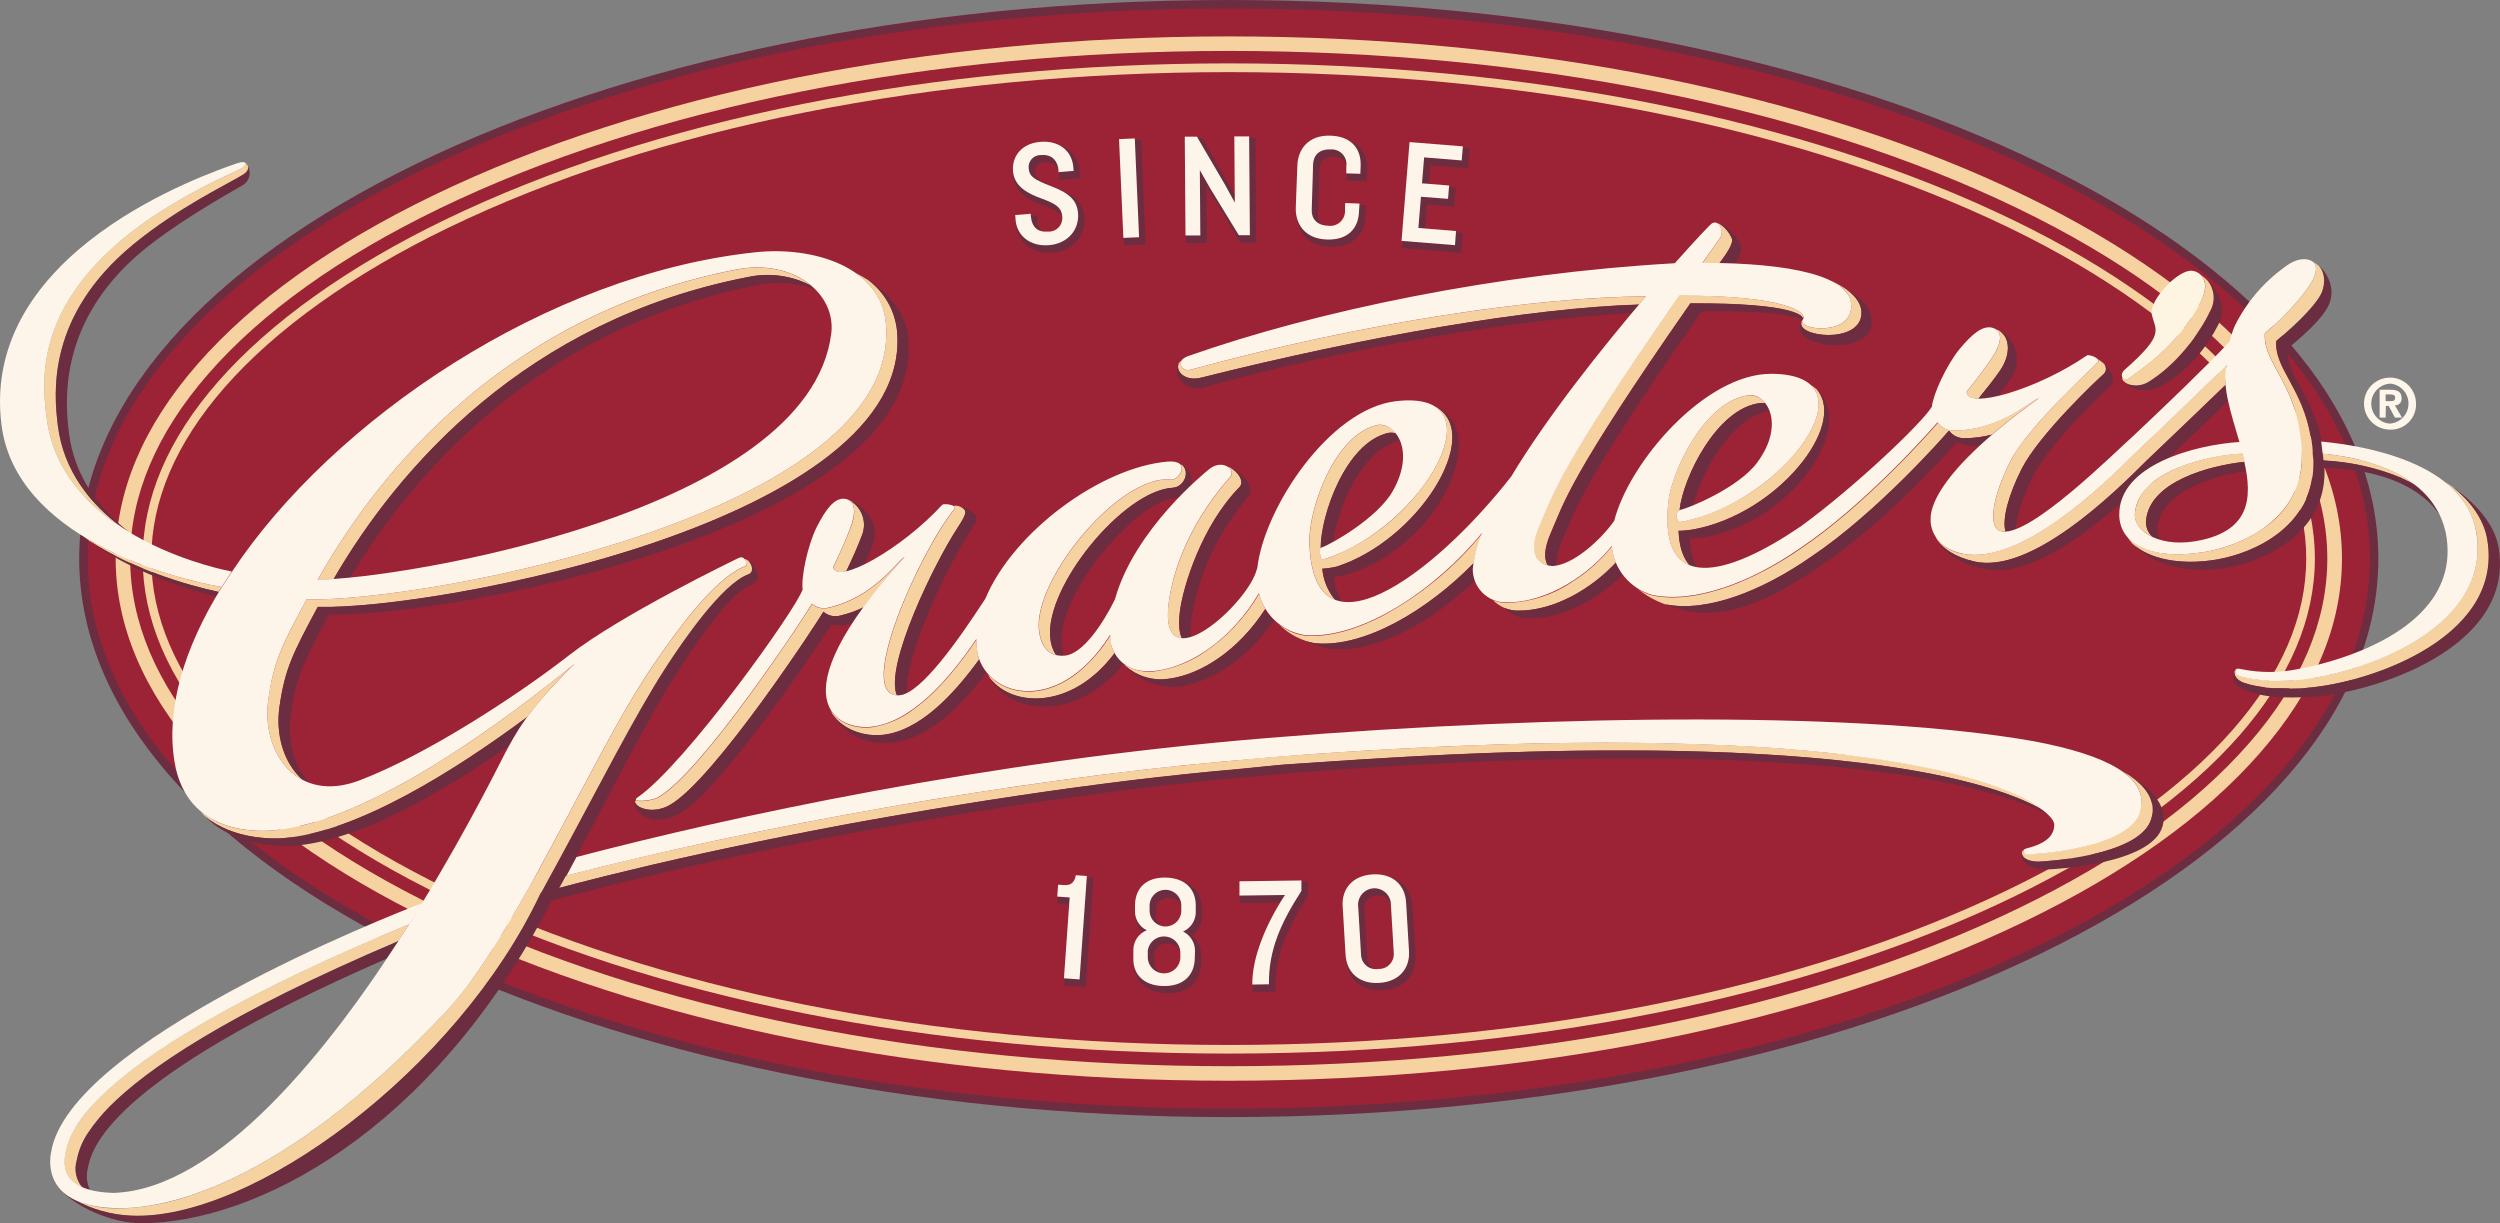 <?xml version="1.0" encoding="UTF-8"?> <svg xmlns="http://www.w3.org/2000/svg" xmlns:xlink="http://www.w3.org/1999/xlink" xmlns:xodm="http://www.corel.com/coreldraw/odm/2003" xml:space="preserve" width="177.881mm" height="87.034mm" version="1.1" style="shape-rendering:geometricPrecision; text-rendering:geometricPrecision; image-rendering:optimizeQuality; fill-rule:evenodd; clip-rule:evenodd" viewBox="0 0 177.538 86.866"><rect x="0" y="0" width="177.538" height="86.866" fill="#808080" stroke="none"/> <defs> <style type="text/css"> .fil3 {fill:#FEF6EA} .fil4 {fill:#FDF5EA} .fil5 {fill:#FDF5E1} .fil2 {fill:#F5D2A0} .fil0 {fill:#9C2236} .fil1 {fill:#6B2D3F} </style> </defs> <g id="Layer_x0020_1">  <g id="_656188224"> <path class="fil0" d="M5.925 39.667c0,21.751 36.415,39.362 81.337,39.362 44.922,0 81.334,-17.629 81.334,-39.362 0,-21.733 -36.415,-39.376 -81.334,-39.376 -44.919,0 -81.337,17.636 -81.337,39.376z"></path> <path class="fil1" d="M87.263 79.33c-45.014,0 -81.639,-17.794 -81.639,-39.663 0,-21.87 36.626,-39.667 81.639,-39.667 45.014,0 81.635,17.794 81.635,39.667 0,21.874 -36.621,39.663 -81.635,39.663zm0 -78.727l0 0c-44.68,0 -81.039,17.541 -81.039,39.064 0,21.523 36.355,39.06 81.039,39.06 44.684,0 81.039,-17.541 81.039,-39.06 0,-21.519 -36.355,-39.064 -81.039,-39.064z"></path> <path class="fil2" d="M31.581 15.615c-6.859,3.318 -12.426,7.293 -16.096,11.492 -3.554,4.056 -5.353,8.29 -5.353,12.559 0,4.27 1.8,8.49 5.353,12.552 3.669,4.21 9.237,8.174 16.096,11.496 14.805,7.167 34.577,11.107 55.682,11.107 21.105,0 40.881,-3.939 55.675,-11.107 6.862,-3.326 12.433,-7.297 16.106,-11.496 3.551,-4.062 5.346,-8.29 5.346,-12.552 0,-4.262 -1.795,-8.504 -5.346,-12.559 -3.674,-4.21 -9.244,-8.174 -16.106,-11.492 -14.794,-7.164 -34.574,-11.114 -55.675,-11.114 -21.102,0 -40.878,3.95 -55.682,11.114zm0.267 47.543l0 0c-6.785,-3.284 -12.278,-7.206 -15.899,-11.346 -3.452,-3.946 -5.203,-8.02 -5.203,-12.145 0,-4.126 1.754,-8.202 5.203,-12.152 3.617,-4.14 9.121,-8.069 15.899,-11.346 14.734,-7.125 34.405,-11.047 55.429,-11.047 21.025,0 40.674,3.94 55.395,11.047 6.788,3.284 12.278,7.206 15.898,11.346 3.457,3.95 5.207,8.037 5.207,12.152 0,4.115 -1.754,8.199 -5.207,12.145 -3.612,4.14 -9.121,8.069 -15.898,11.346 -14.735,7.125 -34.381,11.05 -55.409,11.05 -21.028,0 -40.695,-3.925 -55.416,-11.05z"></path> <path class="fil2" d="M30.746 13.889c-7.192,3.48 -12.812,7.504 -16.706,11.956 -3.894,4.452 -5.827,9.076 -5.827,13.822 0,4.747 1.962,9.388 5.827,13.816 3.866,4.427 9.514,8.479 16.706,11.956 15.057,7.287 35.128,11.31 56.517,11.31 21.389,0 41.459,-4.024 56.516,-11.31 7.188,-3.476 12.809,-7.501 16.703,-11.956 3.893,-4.456 5.833,-9.072 5.833,-13.816 0,-4.743 -1.967,-9.398 -5.833,-13.822 -3.867,-4.424 -9.515,-8.475 -16.703,-11.956 -15.057,-7.283 -35.127,-11.304 -56.516,-11.304 -21.39,0 -41.471,4.021 -56.517,11.304zm0.449 50.623l0 0c-7.069,-3.421 -12.577,-7.367 -16.38,-11.707 -3.698,-4.231 -5.571,-8.662 -5.571,-13.138 0,-4.476 1.873,-8.911 5.571,-13.142 3.803,-4.35 9.314,-8.29 16.38,-11.71 14.92,-7.22 34.833,-11.198 56.068,-11.198 21.235,0 41.141,3.978 56.057,11.198 7.069,3.421 12.573,7.367 16.376,11.71 3.701,4.231 5.578,8.651 5.578,13.142 0,4.49 -1.877,8.907 -5.578,13.138 -3.803,4.35 -9.307,8.286 -16.376,11.707 -14.917,7.223 -34.826,11.205 -56.057,11.205 -21.232,0 -41.148,-3.982 -56.068,-11.205z"></path> <path class="fil1" d="M156.932 22.112c-1.629,3.245 -3.898,4.732 -4.42,5.034 -0.664,0.39 -1.607,0.231 -1.807,-0.228 0.094,0.48 1.311,1.098 2.477,0.628 0.442,-0.182 2.75,-1.316 4.389,-4.561 0.586,-1.158 -0.123,-2.396 -0.797,-3.07 0.507,0.627 0.57,1.503 0.158,2.196z"></path> <path class="fil2" d="M17.552 11.696c-0.032,-0.042 -0.072,-0.079 -0.116,-0.109 0,0 0,0 0,0.021 0.042,0.025 0.08,0.054 0.116,0.088z"></path> <path class="fil2" d="M158.121 25.94c-1.053,1.007 -4.211,4.08 -6.451,6.199 -1.688,1.691 -5.059,4.936 -8.311,6.452 -1.383,0.642 -2.748,0.971 -3.943,0.737 -0.783,-0.104 -1.487,-0.528 -1.943,-1.172 0.033,0.072 0.07,0.143 0.112,0.211 0.414,0.579 1.193,1.182 2.621,1.508 4.014,0.916 9.854,-4.782 12.257,-7.188 1.787,-1.691 4.162,-3.979 5.592,-5.354l0 -0.028c-0.057,-0.455 -0.034,-0.917 0.068,-1.365z"></path> <path class="fil2" d="M141.748 23.396c0.516,0.351 0.289,1.179 -0.26,1.982 -0.586,0.874 -0.993,1.404 -1.821,2.438 0,0.351 0.309,0.491 0.828,0.498 0.807,-1 1.053,-1.312 1.551,-2.017 0.701,-1.035 0.775,-2.295 -0.102,-2.831l-0.127 -0.052c-0.021,-0.012 -0.045,-0.018 -0.07,-0.018z"></path> <path class="fil2" d="M60.408 37.478c-0.382,0.986 -0.649,1.589 -1.228,2.806 0.067,0.323 0.403,0.403 0.912,0.298 0.498,-1.052 0.758,-1.624 1.112,-2.543 0.377,-0.897 0.051,-1.935 -0.772,-2.456l-0.094 -0.031c0.449,0.309 0.393,1.105 0.07,1.926z"></path> <path class="fil2" d="M159.383 32.798c0,-0.067 -0.028,-0.137 -0.045,-0.211 -0.035,-0.126 -0.067,-0.256 -0.098,-0.386 -1.562,0.077 -4.498,0.607 -6.234,1.951 -0.784,0.526 -1.297,1.37 -1.403,2.308 -0.05,0.652 0.42,1.28 1.262,1.67 -0.319,-0.283 -0.492,-0.697 -0.471,-1.123 0.221,-2.817 4.526,-3.946 6.989,-4.21z"></path> <path class="fil2" d="M149.344 25.771c-0.122,-0.104 -0.252,-0.198 -0.39,-0.281 0.08,0.059 0.093,0.175 0.025,0.249 -0.19,0.21 -2.75,2.529 -4.603,4.739 -0.26,0.316 -0.512,0.624 -0.743,0.93 -0.323,0.422 -0.61,0.871 -0.86,1.34 -1.263,2.491 -1.695,4.848 -0.566,4.996 0.073,0.007 0.145,0.007 0.218,0 -0.27,-0.86 0.211,-2.617 1.147,-4.459 1.26,-2.474 5.48,-6.438 5.778,-6.683 0.276,-0.21 0.274,-0.626 -0.006,-0.832z"></path> <path class="fil2" d="M129.017 27.655c-0.141,-0.123 -0.29,-0.233 -0.449,-0.33 1.207,1.119 0.418,3.259 -1.428,5.262 -1.914,2.07 -4.366,3.567 -7.083,4.322 -0.189,0.045 -0.389,0.095 -0.589,0.133 -0.082,0.025 -0.171,0.019 -0.249,-0.018 -0.028,-0.015 -0.051,-0.035 -0.071,-0.06 -0.03,-0.045 -0.051,-0.097 -0.059,-0.15 -0.029,-0.157 -0.017,-0.319 0.035,-0.47 0.03,-0.061 0.085,-0.107 0.151,-0.126 0.245,-2.284 2.645,-7.245 5.736,-7.595 0.118,-0.014 0.236,-0.007 0.351,0.021 -0.259,-0.38 -0.698,-0.596 -1.157,-0.569 -3.091,0.351 -5.49,5.311 -5.736,7.595 -0.281,2.645 0.35,4.017 1.526,4.48 -0.467,-0.512 -0.75,-1.312 -0.793,-2.456 0.085,0.005 0.171,0.005 0.256,0 0.182,0 0.386,-0.035 0.544,-0.056l0.242 -0.035c5.967,-1.088 10.987,-7.406 8.774,-9.949z"></path> <path class="fil2" d="M68.378 36.092c-0.063,-0.048 -0.131,-0.088 -0.203,-0.119 -0.207,-0.063 -0.376,-0.084 -0.407,-0.045l-0.021 0.021c0.077,0.056 0.105,0.126 0.039,0.207 -0.898,1.098 -2.105,3.235 -3.133,5.476 -0.105,0.234 -0.207,0.468 -0.305,0.701 -1.476,3.452 -2.333,6.918 -0.652,7.048 -0.912,-2.105 2.712,-9.472 4.322,-11.928 0.677,-1.028 0.61,-1.168 0.361,-1.361z"></path> <path class="fil2" d="M176.648 38.345c-0.246,-1.491 -1.235,-2.768 -2.455,-3.75 -0.183,-0.127 -0.351,-0.246 -0.558,-0.351 1.171,0.861 1.967,2.138 2.228,3.568 0.25,1.453 -0.013,2.947 -0.744,4.227 -2.406,4.238 -9.37,6.164 -12.549,6.286 -0.389,0 -0.733,0 -1.053,0 -1.981,-0.035 -2.7,-0.421 -2.7,-0.421 -0.049,-0.091 -0.073,-0.192 -0.072,-0.295 -0.02,0.016 -0.037,0.035 -0.053,0.056 -0.069,0.238 0.127,0.638 0.677,0.824 1.074,0.371 2.406,0.421 3.985,0.376 4.105,-0.105 14.5,-3.288 13.293,-10.521z"></path> <path class="fil2" d="M98.114 43.772c-1.895,0.972 -3.792,1.512 -5.459,1.365 -0.307,-0.038 -0.607,-0.119 -0.891,-0.242 -0.331,-0.143 -0.642,-0.327 -0.926,-0.547 0.516,0.514 1.142,0.905 1.831,1.144 0.252,0.094 0.513,0.158 0.779,0.193 3.466,0.302 7.932,-2.343 11.205,-5.694 0.025,-0.151 0.053,-0.302 0.088,-0.46 0.131,-0.563 0.304,-1.115 0.519,-1.652 -1.968,2.419 -4.397,4.422 -7.146,5.893z"></path> <path class="fil2" d="M85.309 26.817c11.696,-2.94 23.435,-4.964 31.093,-5.196 0.158,-0.189 0.326,-0.382 0.484,-0.568 -7.595,0.021 -20.077,1.841 -32.373,5.217 -0.393,0.108 -0.835,-0.281 -0.614,-0.642 -0.066,0.033 -0.124,0.08 -0.172,0.137 -0.301,0.537 0.362,1.358 1.583,1.052z"></path> <path class="fil2" d="M83.179 34.061c-3.652,-0.404 -9.802,7.104 -9.384,10.707 0.081,0.702 0.351,1.533 1.2,1.754 -0.234,-0.36 -0.374,-0.772 -0.407,-1.2 -0.417,-3.607 5.154,-10.465 8.679,-10.679 0.831,-0.049 1.242,-1.112 0.701,-1.6 -0.054,-0.026 -0.109,-0.05 -0.165,-0.07 0.386,0.361 -0.197,1.133 -0.625,1.088z"></path> <path class="fil2" d="M87.333 33.917c-3.214,3.666 -4.133,7.21 -4.354,9.034 -0.182,1.659 0.242,2.329 0.947,2.382 -0.182,-0.371 -0.246,-0.968 -0.15,-1.834 0.207,-1.828 1.585,-6.21 4.234,-8.9 0.369,-0.379 -0.052,-1.07 -0.673,-1.403l-0.161 -0.053c0.315,0.197 0.424,0.537 0.158,0.775z"></path> <path class="fil2" d="M89.817 43.161c-0.177,-0.313 -0.313,-0.648 -0.403,-0.997 -0.981,1.692 -2.342,3.133 -3.974,4.21 -0.97,0.642 -2.063,1.074 -3.21,1.266 -0.809,0.167 -1.652,0.009 -2.347,-0.438l0.063 0.095c0.841,0.742 1.97,1.068 3.077,0.891 2.245,-0.291 4.911,-1.985 6.844,-4.95 -0.018,-0.01 -0.031,-0.045 -0.049,-0.077z"></path> <path class="fil2" d="M102.085 28.97l-0.116 -0.052c1.403,0.975 0.817,3.291 -0.87,5.567 -1.66,2.256 -3.917,4.004 -6.518,5.045 -0.15,0.057 -0.301,0.109 -0.456,0.158 -0.154,0.049 -0.284,0.021 -0.316,-0.06 -0.026,-0.102 -0.045,-0.204 -0.06,-0.308 -0.018,-0.096 -0.018,-0.193 0,-0.288 0.009,-0.029 0.025,-0.056 0.046,-0.078 -0.018,-2.315 1.754,-7.479 4.778,-8.195 0.178,-0.048 0.366,-0.048 0.544,0 -0.301,-0.43 -0.822,-0.65 -1.34,-0.565 -3.031,0.723 -4.813,5.94 -4.778,8.238 0.035,2.455 0.723,3.725 1.814,4.161 -0.518,-0.627 -0.833,-1.397 -0.905,-2.206l0.294 -0.025c0.141,0 0.292,-0.038 0.425,-0.063 0.105,-0.015 0.209,-0.036 0.312,-0.063 5.806,-1.891 10.338,-9.248 7.146,-11.265z"></path> <path class="fil2" d="M138.759 30.57c-0.125,0.001 -0.25,-0.012 -0.373,-0.038 -0.311,-0.06 -0.587,-0.24 -0.768,-0.502 -0.287,0.351 -5.108,5.844 -9.823,8.985 -1.319,0.917 -2.729,1.693 -4.21,2.315 -2.221,0.919 -4.427,1.34 -6.237,0.958 -0.376,-0.098 -0.732,-0.26 -1.052,-0.48 0.578,0.479 1.236,0.852 1.943,1.101 2.989,0.624 6.933,-0.979 10.342,-3.347 4.726,-3.157 9.546,-8.644 9.824,-8.984 0.264,0.36 0.69,0.563 1.135,0.54 0.649,-0.006 1.292,-0.092 1.92,-0.256 0.908,-0.782 1.996,-1.642 3.319,-2.585 -0.502,0.081 -2.705,2.277 -6.02,2.294z"></path> <path class="fil2" d="M79.12 46.319c-0.092,-0.187 -0.168,-0.382 -0.225,-0.582 -0.021,-0.204 -0.032,-0.414 -0.039,-0.621 -0.58,0.946 -1.305,1.796 -2.147,2.518 -2.564,2.14 -5.262,1.73 -6.546,0.246 0.045,0.095 0.095,0.186 0.147,0.281 1.582,2.073 5.834,2.245 8.844,-1.779 -0.014,-0.02 -0.025,-0.041 -0.035,-0.063z"></path> <path class="fil2" d="M114.686 39.772c-0.109,-0.312 -0.182,-0.636 -0.218,-0.965 -0.781,0.97 -1.714,1.807 -2.764,2.477 -1.407,0.966 -3.065,1.499 -4.771,1.533 -0.136,-0.002 -0.271,-0.017 -0.403,-0.046 -0.172,-0.032 -0.34,-0.083 -0.502,-0.151 0.452,0.46 1.065,0.726 1.708,0.744 2.729,0.042 5.417,-1.691 7.016,-3.413l-0.067 -0.179z"></path> <path class="fil2" d="M69.49 46.669c-0.05,-0.181 -0.087,-0.365 -0.109,-0.551 -0.025,-0.233 -0.036,-0.468 -0.031,-0.702 -1.235,1.828 -2.768,3.729 -4.466,4.95 -0.865,0.667 -1.883,1.108 -2.961,1.281 -0.93,0.119 -2.291,-0.144 -2.922,-1.211 0.024,0.071 0.051,0.14 0.084,0.207 0.012,0.026 0.026,0.052 0.042,0.077 0.72,1.133 2.291,1.624 3.589,1.474 2.579,-0.295 4.971,-2.807 6.823,-5.364 -0.018,-0.067 -0.035,-0.112 -0.049,-0.161z"></path> <path class="fil2" d="M131.14 20.565c-0.369,-0.258 -0.764,-0.476 -1.179,-0.649 0.232,0.111 0.453,0.242 0.664,0.39 0.516,0.314 0.835,0.872 0.842,1.477 -0.06,2.063 -3.61,1.663 -3.488,1.014 0.01,-0.031 0.025,-0.061 0.043,-0.088 -0.03,0.038 -0.056,0.079 -0.076,0.123 -0.478,1.098 4.135,1.642 4.248,-0.541 0.031,-0.628 -0.351,-1.221 -1.053,-1.726zm-11.886 0.424l0 0c7.613,-0.025 9.142,1.235 8.763,1.691 0.144,-0.182 -0.371,-1.182 -7.981,-1.144 -8.62,12.359 -8.977,14.17 -9.897,16.275 -0.533,1.207 -0.484,1.915 -0.228,2.333 -0.572,-0.137 -1.533,-0.684 -0.572,-2.88 0.891,-2.024 1.253,-3.789 9.051,-15.04 0.023,-0.032 0.048,-0.062 0.074,-0.091 0.256,-0.372 0.512,-0.751 0.789,-1.143z"></path> <path class="fil2" d="M58.902 43.158c-0.134,0.036 -0.272,0.051 -0.41,0.045 -0.302,0.007 -0.596,-0.103 -0.818,-0.308 -0.105,0.203 -1.968,3.076 -4.21,6.163 -2.357,3.241 -5.14,6.722 -6.757,7.599 -0.379,0.203 -1.442,0.316 -1.533,0.158 -0.037,0.029 -0.064,0.068 -0.078,0.112 0,0.4 1.186,0.926 2.406,0.277 3.158,-1.694 10.753,-13.331 10.971,-13.763 0.336,0.292 0.797,0.392 1.224,0.267 0.568,-0.135 1.118,-0.333 1.642,-0.589 0.912,-1.229 1.887,-2.409 2.922,-3.537 -0.467,0.197 -2.126,2.807 -5.361,3.575z"></path> <path class="fil2" d="M123.001 16.965c-0.185,-0.448 -0.507,-0.826 -0.919,-1.08 -0.032,-0.004 -0.065,-0.004 -0.098,0 0.085,0.063 0.152,0.147 0.193,0.245l0.077 0.197c0.03,0.172 0.012,0.349 -0.052,0.512l-0.596 0.838c-0.246,0.351 -0.477,0.677 -0.702,1.007l0.351 0c0.287,0 0.575,0 0.856,0 0.452,-0.6 0.986,-1.358 0.891,-1.719z"></path> <path class="fil2" d="M156.774 19.937c-0.141,-0.156 -0.3,-0.294 -0.474,-0.41 0.328,0.326 0.482,0.93 0,1.873 -1.61,3.252 -4.682,5.087 -5.026,5.413 -0.158,0.175 -0.441,0.149 -0.562,-0.052 -0.014,0.051 -0.014,0.106 0,0.158 0.201,0.459 1.144,0.618 1.807,0.228 0.523,-0.302 2.807,-1.789 4.42,-5.034 0.401,-0.689 0.335,-1.554 -0.164,-2.175z"></path> <path class="fil2" d="M17.552 11.696c-0.032,-0.042 -0.072,-0.079 -0.116,-0.109 0,0 0,0 0,0.021 0.042,0.025 0.08,0.054 0.116,0.088z"></path> <path class="fil2" d="M17.443 11.609c0.021,0.112 -0.172,0.312 -0.656,0.53 -14.847,6.686 -13.865,14.486 -13.475,17.541 0.463,3.649 2.807,6.153 5.416,7.83 -2.266,-1.663 -4.209,-4.01 -4.62,-7.286 -0.298,-2.323 -0.789,-7.785 5.329,-12.844 3.252,-2.684 6.862,-4.368 7.82,-4.975 0.414,-0.263 0.424,-0.54 0.294,-0.702 -0.032,-0.035 -0.069,-0.067 -0.109,-0.095z"></path> <path class="fil2" d="M62.909 22.965c1.221,13.475 -32.872,19.835 -41.141,19.597 -1.754,3.308 -2.323,4.375 -2.712,7.072 -0.351,2.407 0.572,4.778 2.427,5.747 -1.315,-1.158 -1.93,-3.157 -1.634,-5.202 0.393,-2.698 0.944,-3.761 2.715,-7.073 8.265,0.242 42.361,-6.119 41.14,-19.597 -0.146,-1.442 -0.892,-2.756 -2.056,-3.62 -0.292,-0.185 -0.592,-0.355 -0.902,-0.509 1.232,0.8 2.029,2.122 2.161,3.586z"></path> <path class="fil2" d="M26.525 56.71c-2.533,1.228 -5.034,2.105 -7.237,2.27 -0.558,0.039 -3.157,0.211 -5.024,-1.351 0.09,0.115 0.186,0.225 0.288,0.33 2.028,1.712 4.96,1.607 5.532,1.565 5.262,-0.407 12.279,-4.831 17.348,-8.595 0,-0.028 0.042,-0.056 0.067,-0.088 1.013,-1.329 2.129,-2.577 3.336,-3.733 -3.147,2.579 -8.809,6.936 -14.31,9.602z"></path> <path class="fil2" d="M144.691 61.193c0.274,0 7.342,-0.351 8.094,-3.073 0.326,-1.165 -0.274,-2.193 -1.569,-3.056 -0.15,-0.088 -0.301,-0.179 -0.455,-0.26 1.069,0.761 1.526,1.687 1.223,2.771 -0.754,2.715 -7.815,3.129 -8.093,3.066 -0.197,-0.039 -0.288,-0.189 -0.185,-0.309 -0.057,0.05 -0.097,0.115 -0.117,0.186 -0.045,0.277 0.228,0.642 1.102,0.673z"></path> <path class="fil2" d="M6.985 78.043c-0.573,0.576 -1.087,1.207 -1.536,1.884 -0.396,0.59 -0.669,1.253 -0.804,1.951 -0.072,0.325 -0.085,0.66 -0.038,0.989 0.115,0.672 0.585,1.229 1.228,1.456 -0.44,-0.533 -0.585,-1.25 -0.386,-1.912 0.131,-0.698 0.403,-1.361 0.8,-1.951 0.444,-0.676 0.959,-1.304 1.533,-1.873 2.603,-2.635 8.219,-6.536 20.505,-11.753l0.249 -0.382c0.175,-0.274 0.351,-0.544 0.516,-0.818 -13.38,5.54 -19.355,9.661 -22.067,12.408z"></path> <path class="fil2" d="M53.079 19.681c1.532,-0.336 3.133,-0.121 4.522,0.607 -1.228,-1.031 -3.125,-1.568 -5.318,-1.14 -16.096,3.129 -25.241,14.033 -29.718,22.024 0.309,0 0.701,0 1.133,-0.045 4.592,-7.928 13.675,-18.383 29.381,-21.445z"></path> <path class="fil2" d="M15.727 41.688c-1.965,-0.351 -6.189,-1.379 -9.763,-3.568 0.126,0.099 0.256,0.193 0.386,0.288 3.158,2.035 6.887,3.129 9.174,3.628 0.07,-0.112 0.133,-0.228 0.203,-0.347z"></path> <path class="fil2" d="M171.54 34.465c-1.799,-1.403 -4.273,-1.965 -6.014,-2.186l-0.547 -0.063c-0.295,-0.028 -0.551,-0.042 -0.768,-0.059 0,-0.284 -0.074,-0.796 -0.109,-1.077 -0.586,-3.533 -2.627,-4.943 -2.455,-6.869 1.838,-1.53 2.729,-2.571 3.114,-3.217 0.351,-0.586 0.433,-1.582 -0.122,-2.144 -0.015,-0.014 -0.031,-0.025 -0.049,-0.035 -0.053,-0.035 -0.291,-0.214 -0.379,-0.26 0.379,0.26 0.295,0.796 0.088,1.231 -0.309,0.674 -1.611,2.347 -3.445,3.877 -0.179,2.045 2.143,3.508 2.547,7.522 0.021,0.21 0.059,0.673 0.077,0.947 0,0.095 0,0.189 0,0.288 0.016,1.956 -0.922,3.798 -2.516,4.936 -1.29,0.94 -2.781,1.567 -4.356,1.832 -0.596,0.102 -1.199,0.159 -1.803,0.172 -1.754,0.028 -3.039,-0.435 -3.723,-1.231 0.1,0.171 0.218,0.332 0.35,0.48 1.102,1.053 3.306,1.575 5.965,1.13 2.715,-0.463 6.872,-2.375 6.865,-6.774l0 -0.284c0.164,0.003 4.29,-0.01 7.279,1.786z"></path> <path class="fil2" d="M88.894 53.889c-1.298,0.116 -2.596,0.242 -3.894,0.368 -2.238,0.22 -4.471,0.471 -6.697,0.754 -2.318,0.294 -4.633,0.615 -6.946,0.961 -0.701,0.101 -1.393,0.206 -2.073,0.316 -10.262,1.603 -20.671,3.719 -29.066,5.89l-1.267 0.351c0,0 0.811,-1.484 0.8,-1.48 2.733,-5.024 5.332,-10.153 7.518,-13.556 1.26,-1.961 4.052,-6.01 5.901,-6.686 0.424,-0.158 0.295,-0.702 -0.035,-0.996 -0.09,-0.057 -0.188,-0.1 -0.291,-0.127 0.021,0.025 0.039,0.052 0.06,0.073 0.08,0.102 0.207,0.351 0.049,0.442 -2.354,0.923 -5.132,4.992 -6.42,6.834 -2.481,3.554 -5.21,9.181 -8.16,14.535l0.018 0c0,0 -0.741,1.312 -0.748,1.312 -1.933,3.441 -3.887,6.743 -6.08,9.076 -7.788,8.276 -14.033,11.661 -18.214,13.008 -1.373,0.464 -2.802,0.743 -4.249,0.831 -0.207,0 -0.4,0.021 -0.575,0.021 -1.081,0.039 -2.157,-0.154 -3.157,-0.565 1.215,0.655 2.561,1.027 3.94,1.087 8.5,0.414 23.076,-10.219 29.051,-22.765l0.092 -0.176c1.637,-0.449 3.287,-0.876 4.95,-1.28 1.782,-0.442 3.571,-0.862 5.367,-1.26 1.895,-0.426 3.792,-0.831 5.694,-1.217 1.969,-0.404 3.942,-0.788 5.918,-1.151 1.976,-0.362 3.99,-0.713 6.041,-1.052 2.018,-0.337 4.04,-0.656 6.066,-0.958 2.026,-0.302 4.023,-0.579 5.992,-0.832 1.936,-0.248 3.875,-0.474 5.817,-0.68 1.898,-0.2 3.803,-0.327 5.694,-0.558 1.126,-0.137 2.277,-0.175 3.413,-0.256 1.137,-0.081 2.231,-0.154 3.347,-0.225 2.091,-0.133 4.184,-0.25 6.28,-0.351 1.915,-0.087 3.831,-0.154 5.747,-0.203 1.747,-0.045 3.493,-0.072 5.238,-0.081 1.582,0 3.157,0 4.743,0.032 1.428,0.025 2.855,0.069 4.279,0.129 1.28,0.057 2.559,0.13 3.839,0.221 1.141,0.082 2.278,0.18 3.413,0.295 1.009,0.103 2.014,0.22 3.018,0.351 0.881,0.119 1.754,0.253 2.639,0.407 0.764,0.133 1.529,0.281 2.287,0.449 0.656,0.144 1.309,0.298 1.957,0.473 0.551,0.151 1.102,0.313 1.645,0.491 0.461,0.15 0.916,0.312 1.361,0.491 0.371,0.147 0.74,0.309 1.102,0.484 0.287,0.14 0.572,0.291 0.846,0.452 -0.201,-0.119 -0.379,-0.284 -0.576,-0.411 -0.256,-0.165 -0.518,-0.312 -0.789,-0.452 -0.333,-0.172 -0.676,-0.33 -1.02,-0.473 -0.422,-0.179 -0.846,-0.351 -1.277,-0.491 -0.512,-0.179 -1.031,-0.351 -1.551,-0.488 -0.614,-0.175 -1.232,-0.333 -1.852,-0.481 -0.703,-0.169 -1.445,-0.319 -2.172,-0.456 -0.834,-0.158 -1.677,-0.294 -2.519,-0.421 -0.959,-0.14 -1.918,-0.264 -2.879,-0.371 -1.088,-0.122 -2.178,-0.227 -3.27,-0.316 -1.228,-0.098 -2.456,-0.18 -3.684,-0.245 -1.368,-0.07 -2.739,-0.122 -4.112,-0.158 -1.527,-0.042 -3.047,-0.064 -4.56,-0.067 -1.684,0 -3.367,0.013 -5.048,0.039 -1.85,0.035 -3.699,0.089 -5.547,0.161 -2.023,0.077 -4.046,0.173 -6.069,0.288 -2.203,0.127 -4.407,0.272 -6.613,0.435 -0.905,0.07 -1.803,0.143 -2.708,0.225z"></path> <path class="fil1" d="M83.267 34.636c-3.508,0.214 -9.097,7.072 -8.679,10.679 0.033,0.427 0.173,0.84 0.407,1.2 0.177,0.046 0.361,0.063 0.544,0.052 -0.078,-0.227 -0.129,-0.463 -0.154,-0.702 -0.421,-3.606 5.283,-10.261 8.034,-10.5 0.119,-0.009 0.237,-0.032 0.35,-0.07 0.278,-0.288 0.541,-0.547 0.779,-0.775 0.178,-0.566 -0.059,-1.181 -0.571,-1.48 0.533,0.484 0.122,1.547 -0.709,1.596z"></path> <path class="fil1" d="M102.085 28.97c3.192,2.017 -1.34,9.374 -7.157,11.265 -0.103,0.027 -0.207,0.048 -0.312,0.063 -0.133,0.025 -0.284,0.046 -0.424,0.063l-0.294 0.025c0.072,0.81 0.387,1.579 0.905,2.206 0.155,0.062 0.316,0.107 0.481,0.133 -0.307,-0.532 -0.505,-1.12 -0.582,-1.73 0.344,-0.053 0.685,-0.126 1.021,-0.218 6.493,-2 10.086,-10.006 6.364,-11.809z"></path> <path class="fil1" d="M68.017 37.457c-1.611,2.431 -5.234,9.823 -4.322,11.928 0.061,0.004 0.121,0.004 0.182,0 0.179,-0.014 0.355,-0.063 0.516,-0.144 -0.133,-2.575 2.62,-8.459 4.112,-10.875 0.172,-0.281 0.659,-1.102 0.796,-1.323 0.298,-0.477 -0.575,-0.926 -1.126,-1.084 0.072,0.031 0.141,0.071 0.203,0.119 0.249,0.207 0.316,0.347 -0.361,1.379z"></path> <path class="fil1" d="M83.021 48.206c-1.107,0.177 -2.236,-0.15 -3.077,-0.891 0.758,0.951 2.526,1.635 3.859,1.438 2.178,-0.32 4.76,-1.901 6.665,-4.705 -0.241,-0.237 -0.45,-0.504 -0.624,-0.793 -1.908,2.964 -4.578,4.659 -6.823,4.95z"></path> <path class="fil1" d="M69.539 46.813c-1.852,2.568 -4.245,5.07 -6.823,5.364 -1.298,0.151 -2.869,-0.351 -3.589,-1.474 0.614,1.162 2.14,2.319 4.386,2.017 2.455,-0.323 4.722,-2.558 6.532,-4.971 0,-0.012 0,-0.023 0,-0.035 -0.217,-0.271 -0.388,-0.575 -0.505,-0.902z"></path> <path class="fil1" d="M104.652 39.99c-3.273,3.35 -7.739,5.995 -11.205,5.694 -0.266,-0.034 -0.527,-0.099 -0.779,-0.193 0.581,0.297 1.207,0.497 1.852,0.593 3.206,0.284 7.111,-1.877 10.219,-4.838 -0.088,-0.259 -0.135,-0.53 -0.14,-0.803 0.01,-0.158 0.028,-0.298 0.052,-0.452z"></path> <path class="fil1" d="M61.204 38.032c-0.351,0.919 -0.614,1.508 -1.112,2.543 0.445,-0.108 0.876,-0.268 1.284,-0.477 0.232,-0.502 0.417,-0.944 0.621,-1.519 0.526,-1.473 -0.737,-2.666 -1.565,-2.985 0.814,0.518 1.139,1.546 0.772,2.438z"></path> <path class="fil1" d="M59.696 43.708c-0.427,0.126 -0.889,0.025 -1.224,-0.267 -0.218,0.417 -7.806,12.068 -10.97,13.763 -1.221,0.649 -2.41,0.123 -2.406,-0.277 -0.203,0.547 1.084,2.028 3.203,0.821 2.849,-1.614 9.451,-11.395 10.745,-13.408 0.479,0.138 0.991,0.107 1.449,-0.088l0.088 -0.039c0.234,-0.351 0.486,-0.716 0.758,-1.094 -0.524,0.256 -1.074,0.454 -1.642,0.589z"></path> <path class="fil1" d="M79.152 46.382c-3.01,4.024 -7.262,3.859 -8.844,1.779 1.572,2.719 6.29,2.993 9.472,-1.018 -0.26,-0.207 -0.474,-0.467 -0.628,-0.761z"></path> <path class="fil1" d="M152.399 37.008c-0.023,0.426 0.151,0.84 0.471,1.123 0.168,0.081 0.342,0.145 0.522,0.193 -0.142,-0.231 -0.211,-0.498 -0.2,-0.768 0.207,-2.579 3.821,-3.743 6.315,-4.122 -0.035,-0.21 -0.084,-0.421 -0.126,-0.635 -2.46,0.263 -6.765,1.392 -6.982,4.21z"></path> <path class="fil1" d="M142.047 26.297c-0.488,0.701 -0.744,1.017 -1.551,2.017 0.474,-0.005 0.945,-0.069 1.403,-0.19 0.325,-0.4 0.622,-0.82 0.892,-1.26 0.398,-0.545 0.533,-1.239 0.371,-1.895 -0.162,-0.656 -0.605,-1.206 -1.211,-1.505 0.871,0.537 0.81,1.796 0.095,2.831z"></path> <path class="fil1" d="M149.35 26.603c-0.297,0.249 -4.518,4.21 -5.778,6.693 -0.936,1.842 -1.403,3.599 -1.147,4.459 0.246,-0.02 0.489,-0.077 0.719,-0.169 0.046,-0.95 0.498,-2.322 1.221,-3.743 1.26,-2.491 5.15,-6.097 5.424,-6.364 0.575,-0.547 0.067,-1.263 -0.445,-1.705 0.276,0.205 0.28,0.618 0.006,0.828z"></path> <path class="fil1" d="M98.562 30.742c-3.014,0.702 -4.795,5.88 -4.778,8.195 0.026,-0.03 0.06,-0.053 0.098,-0.067 0.267,-0.094 0.525,-0.211 0.772,-0.351 0.368,-2.55 2.063,-6.588 4.704,-7.212l0.052 0c-0.074,-0.188 -0.177,-0.363 -0.305,-0.519 -0.174,-0.063 -0.361,-0.078 -0.543,-0.046z"></path> <path class="fil1" d="M125.01 28.619c-3.091,0.351 -5.49,5.312 -5.736,7.596l0.046 0c0.313,-0.078 0.618,-0.184 0.912,-0.316 0.625,-2.455 2.754,-6.29 5.445,-6.715 -0.075,-0.194 -0.177,-0.377 -0.301,-0.544 -0.119,-0.029 -0.243,-0.037 -0.365,-0.021z"></path> <path class="fil1" d="M85.309 26.817c-1.221,0.305 -1.884,-0.516 -1.583,-1.052 -0.526,0.618 0.316,2.126 1.705,1.754 10.587,-2.936 22.617,-4.891 30.468,-5.283 0.172,-0.203 0.351,-0.403 0.502,-0.6 -7.658,0.218 -19.39,2.242 -31.093,5.181z"></path> <path class="fil1" d="M132.192 22.291c-0.113,2.183 -4.726,1.639 -4.248,0.541 -0.203,0.227 -0.212,0.569 -0.021,0.807 0.701,1.203 5.112,1.403 4.992,-0.881 -0.043,-0.838 -0.703,-1.6 -1.775,-2.192 0.701,0.505 1.084,1.098 1.053,1.726z"></path> <path class="fil1" d="M123.001 16.965c0.095,0.351 -0.439,1.119 -0.891,1.719 0.351,0 0.744,0 1.101,0.035 0.235,-0.308 0.392,-0.669 0.456,-1.052 0,-0.519 -1.021,-1.645 -1.586,-1.8 0.415,0.259 0.738,0.643 0.919,1.098z"></path> <path class="fil1" d="M120.05 21.551c-8.619,12.359 -8.978,14.173 -9.897,16.278 -0.533,1.207 -0.484,1.916 -0.228,2.333 0.115,0.027 0.233,0.042 0.351,0.042 0.088,-0.006 0.176,-0.018 0.263,-0.035 -0.018,-0.623 0.122,-1.241 0.407,-1.796 0.912,-2.105 1.273,-3.908 9.9,-16.274 4.35,-0.021 6.037,0.182 7.174,0.614 0.154,-0.2 -0.361,-1.2 -7.971,-1.161z"></path> <path class="fil1" d="M129.017 27.655c2.213,2.536 -2.807,8.855 -8.77,9.939l-0.242 0.035c-0.158,0.021 -0.351,0.042 -0.544,0.056 -0.085,0.005 -0.171,0.005 -0.256,0 0.042,1.143 0.326,1.943 0.793,2.456 0.157,0.06 0.321,0.105 0.488,0.133 -0.323,-0.63 -0.487,-1.328 -0.481,-2.035 0.396,-0.021 0.943,-0.084 1.052,-0.099 6.101,-1.014 10.876,-7.837 7.96,-10.486z"></path> <path class="fil1" d="M88.024 34.598c-2.648,2.691 -4.027,7.072 -4.235,8.9 -0.095,0.866 -0.031,1.463 0.151,1.834 0.213,0.012 0.426,-0.017 0.628,-0.084 -0.041,-0.401 -0.035,-0.804 0.018,-1.204 0.512,-3.257 1.925,-6.306 4.08,-8.802 0.495,-0.547 -0.382,-1.674 -1.315,-2.042 0.621,0.327 1.042,1.017 0.673,1.396z"></path> <path class="fil1" d="M177.441 38.881c-0.281,-1.674 -1.649,-3.157 -3.262,-4.294 1.227,0.983 2.217,2.259 2.455,3.75 1.213,7.234 -9.182,10.416 -13.286,10.542 -1.578,0.046 -2.912,0 -3.986,-0.375 -0.551,-0.186 -0.747,-0.586 -0.676,-0.824 -0.177,0.367 -0.07,0.808 0.256,1.053 1.309,0.845 3.406,0.863 5.238,0.75 4.115,-0.235 14.467,-3.361 13.261,-10.601z"></path> <path class="fil1" d="M139.545 31.118c-0.445,0.022 -0.873,-0.18 -1.137,-0.54 -0.291,0.35 -5.111,5.845 -9.823,8.984 -3.41,2.368 -7.367,3.971 -10.342,3.347 0.534,0.214 1.086,0.379 1.649,0.494 2.996,0.554 6.076,-0.926 9.494,-3.297 4.21,-2.807 8.51,-7.49 9.591,-8.7 0.424,0.215 0.902,0.306 1.375,0.26l0.25 -0.029c0.273,-0.249 0.568,-0.509 0.877,-0.775 -0.631,0.166 -1.281,0.252 -1.933,0.256z"></path> <path class="fil1" d="M107.736 43.365c-0.314,-0.006 -0.624,-0.074 -0.912,-0.2 0.447,0.464 1.06,0.731 1.705,0.743 2.568,0.042 5.087,-1.48 6.707,-3.091 -0.199,-0.267 -0.363,-0.558 -0.488,-0.866 -1.6,1.736 -4.284,3.456 -7.013,3.413z"></path> <path class="fil1" d="M154.01 32.524c1.403,-1.337 3.002,-2.887 4.209,-4.052 -0.079,-0.376 -0.137,-0.757 -0.172,-1.141 -1.42,1.372 -3.795,3.663 -5.582,5.354 -2.403,2.406 -8.244,8.104 -12.257,7.188 -1.428,-0.326 -2.207,-0.929 -2.621,-1.508 0.351,0.631 1.298,1.652 3.424,2.055 2.916,0.554 6.764,-2.193 9.581,-4.666 0.355,-1.491 1.75,-2.536 3.418,-3.231z"></path> <path class="fil1" d="M151.217 55.064c1.295,0.863 1.895,1.891 1.569,3.056 -0.751,2.715 -7.821,3.083 -8.094,3.073 -0.873,-0.031 -1.147,-0.397 -1.102,-0.673 -0.129,0.438 0.197,1.28 1.891,1.217 0.285,0 7.35,-0.351 8.094,-3.067 0.365,-1.294 -0.582,-2.561 -2.357,-3.606z"></path> <path class="fil1" d="M17.257 12.405c-0.958,0.607 -4.561,2.291 -7.82,4.975 -6.118,5.059 -5.613,10.524 -5.329,12.844 0.414,3.276 2.354,5.613 4.62,7.286 0.141,0.091 0.284,0.182 0.428,0.267 -2.105,-1.638 -3.859,-3.908 -4.256,-7.016 -0.277,-2.172 -0.726,-7.476 4.494,-12.31 2.54,-2.354 7.097,-4.859 7.781,-5.262 0.262,-0.136 0.454,-0.378 0.525,-0.664 0.071,-0.286 0.017,-0.59 -0.149,-0.833 0.13,0.179 0.119,0.452 -0.294,0.716z"></path> <path class="fil1" d="M63.705 23.508c1.221,13.478 -32.875,19.839 -41.14,19.582 -1.772,3.312 -2.323,4.375 -2.715,7.072 -0.295,2.035 0.319,4.045 1.634,5.202 0.143,0.076 0.292,0.142 0.446,0.197 -1.073,-1.182 -1.551,-3.006 -1.28,-4.845 0.386,-2.705 0.937,-3.768 2.708,-7.079 8.268,0.242 42.361,-6.118 41.14,-19.597 -0.158,-1.754 -1.287,-3.157 -2.849,-4.168 1.167,0.868 1.913,2.187 2.056,3.635z"></path> <path class="fil1" d="M6.35 38.411c2.88,2.105 6.469,3.312 8.985,3.943l0.19 -0.316c-2.287,-0.498 -6.034,-1.593 -9.174,-3.627z"></path> <path class="fil1" d="M20.084 59.523c-0.572,0.042 -3.508,0.147 -5.532,-1.565 2.105,2.228 5.708,2.158 6.314,2.105 4.592,-0.351 10.472,-3.743 15.268,-7.097 0.379,-0.712 0.809,-1.396 1.288,-2.045 -5.073,3.771 -12.057,8.195 -17.337,8.602z"></path> <path class="fil1" d="M53.079 19.681c-15.706,3.063 -24.789,13.517 -29.388,21.435 0.35,-0.025 0.747,-0.056 1.175,-0.098 4.715,-7.83 13.727,-17.818 28.995,-20.79 1.367,-0.292 2.79,-0.161 4.08,0.375 -0.111,-0.115 -0.229,-0.224 -0.351,-0.326 -1.387,-0.722 -2.984,-0.933 -4.511,-0.596z"></path> <path class="fil1" d="M6.237 82.962c0.253,-1.214 1.105,-6.122 21.235,-14.889 0.274,-0.414 0.544,-0.824 0.81,-1.238 -12.278,5.217 -17.892,9.121 -20.505,11.753 -0.567,0.576 -1.081,1.203 -1.533,1.873 -0.395,0.59 -0.666,1.253 -0.796,1.951 -0.194,0.66 -0.046,1.372 0.393,1.902 0.176,0.075 0.358,0.135 0.544,0.182 -0.226,-0.478 -0.278,-1.02 -0.147,-1.533z"></path> <path class="fil1" d="M145.154 57.576c-0.171,-0.117 -0.354,-0.218 -0.543,-0.302 -0.214,-0.112 -0.433,-0.217 -0.652,-0.316 -0.252,-0.116 -0.505,-0.221 -0.761,-0.323 -0.256,-0.102 -0.586,-0.225 -0.881,-0.33 -0.295,-0.105 -0.662,-0.225 -1,-0.326 -0.336,-0.102 -0.754,-0.225 -1.133,-0.327 -0.379,-0.101 -0.846,-0.217 -1.27,-0.319 -0.424,-0.102 -0.941,-0.21 -1.403,-0.309 -0.463,-0.098 -1.053,-0.203 -1.562,-0.294 -0.508,-0.091 -1.147,-0.193 -1.719,-0.277 -0.627,-0.091 -1.256,-0.179 -1.883,-0.256 -0.685,-0.084 -1.371,-0.161 -2.056,-0.232 -0.739,-0.077 -1.483,-0.144 -2.231,-0.203 -0.805,-0.065 -1.61,-0.123 -2.414,-0.172 -0.867,-0.052 -1.736,-0.098 -2.603,-0.137 -0.933,-0.042 -1.87,-0.073 -2.807,-0.098 -1.003,-0.025 -2.003,-0.046 -3.006,-0.057 -1.07,0 -2.144,0 -3.214,0 -1.146,0 -2.291,0.013 -3.435,0.039 -1.221,0.024 -2.439,0.055 -3.655,0.095 -1.298,0.042 -2.594,0.093 -3.887,0.151 -1.375,0.06 -2.751,0.133 -4.126,0.211 -1.455,0.084 -2.911,0.175 -4.368,0.274 -1.558,0.109 -3.112,0.186 -4.662,0.351 -1.294,0.137 -2.593,0.242 -3.887,0.368 -1.295,0.127 -2.565,0.263 -3.859,0.407 -1.294,0.144 -2.635,0.312 -3.95,0.484 -1.316,0.172 -2.684,0.35 -4.024,0.547 -1.341,0.197 -2.716,0.4 -4.073,0.611 -1.357,0.21 -2.726,0.435 -4.087,0.663 -1.361,0.228 -2.719,0.467 -4.073,0.701 -1.354,0.235 -2.687,0.494 -4.031,0.754 -1.344,0.26 -2.635,0.515 -3.954,0.79 -1.319,0.273 -2.565,0.533 -3.859,0.814 -1.295,0.281 -2.477,0.551 -3.715,0.839 -1.183,0.278 -2.365,0.563 -3.546,0.853 -1.034,0.259 -2.069,0.526 -3.105,0.8 0,0 1.277,-2.337 1.267,-2.333 2.533,-4.722 4.841,-9.374 6.876,-12.605 1.2,-1.902 3.858,-5.89 5.262,-6.463 0.684,-0.28 0.842,-0.61 0.575,-1.203 -0.13,-0.275 -0.339,-0.504 -0.6,-0.659 0.33,0.298 0.459,0.838 0.035,0.996 -1.849,0.677 -4.641,4.726 -5.901,6.687 -2.213,3.441 -4.841,8.647 -7.602,13.724l-1.203 2.2 -0.025 0c-5.915,12.63 -20.582,23.347 -29.117,22.93 -1.391,-0.064 -2.749,-0.444 -3.971,-1.112 -0.34,-0.152 -0.652,-0.361 -0.923,-0.617 1.081,1.123 3.536,2.284 5.69,2.273 7.866,-0.028 20.506,-6.269 29.044,-22.803l0.081 -0.14c1.115,-0.276 2.211,-0.554 3.287,-0.835 1.143,-0.292 2.291,-0.574 3.442,-0.846 1.204,-0.288 2.409,-0.566 3.613,-0.835 1.251,-0.281 2.505,-0.553 3.76,-0.818 1.256,-0.264 2.542,-0.527 3.859,-0.79 1.319,-0.262 2.638,-0.515 3.957,-0.761 1.319,-0.245 2.657,-0.479 4.013,-0.702 1.342,-0.234 2.689,-0.459 4.038,-0.677 1.349,-0.218 2.694,-0.427 4.034,-0.628 1.333,-0.197 2.667,-0.386 4.003,-0.569 1.335,-0.182 2.65,-0.351 3.943,-0.505 1.279,-0.159 2.566,-0.305 3.859,-0.439 1.242,-0.129 2.487,-0.252 3.729,-0.35 1.105,-0.099 2.224,-0.221 3.333,-0.305l2.308 -0.172c1.478,-0.103 2.955,-0.199 4.431,-0.288 1.404,-0.084 2.797,-0.159 4.182,-0.225 1.316,-0.063 2.627,-0.116 3.943,-0.161 1.238,-0.042 2.474,-0.081 3.712,-0.105 1.169,-0.024 2.33,-0.041 3.484,-0.052 1.087,0 2.178,0 3.266,0 1.017,0 2.034,0.025 3.052,0.049 0.951,0.021 1.898,0.052 2.849,0.088 0.88,0.039 1.754,0.08 2.645,0.13 0.822,0.049 1.64,0.105 2.455,0.168 0.759,0.056 1.514,0.122 2.271,0.197 0.701,0.07 1.403,0.144 2.105,0.228 0.637,0.077 1.28,0.162 1.918,0.253 0.639,0.091 1.168,0.176 1.754,0.274 0.586,0.099 1.051,0.19 1.596,0.295 0.543,0.105 0.961,0.197 1.442,0.305 0.482,0.109 0.863,0.203 1.295,0.32 0.432,0.116 0.775,0.207 1.158,0.322 0.383,0.116 0.701,0.214 1.024,0.33 0.323,0.116 0.604,0.214 0.902,0.33 0.299,0.116 0.523,0.21 0.782,0.323 0.26,0.112 0.449,0.207 0.666,0.32l0.154 0.08c-0.104,-0.105 -0.203,-0.2 -0.319,-0.294z"></path> <path class="fil1" d="M173.3 36.671c-0.34,-0.734 -0.831,-1.388 -1.442,-1.919l0.039 0c-0.116,-0.102 -0.232,-0.2 -0.351,-0.295 -0.119,-0.095 -0.319,-0.182 -0.48,-0.267l-0.102 -0.049c-0.137,-0.07 -0.277,-0.137 -0.416,-0.2l-0.05 -0.025c-1.748,-0.717 -3.606,-1.13 -5.493,-1.221 -0.031,-0.379 -0.102,-0.975 -0.156,-1.347 0.004,-0.028 0.004,-0.056 0,-0.084 0,-0.081 -0.028,-0.147 -0.031,-0.193 -0.701,-3.136 -2.51,-4.498 -2.354,-6.315 1.824,-1.529 2.457,-2.27 2.828,-2.925 0.785,-1.456 -0.295,-2.722 -0.635,-2.982 0.555,0.562 0.463,1.558 0.123,2.144 -0.387,0.646 -1.277,1.688 -3.115,3.217 -0.169,1.968 1.971,3.389 2.494,7.09 0.054,0.32 0.082,0.644 0.08,0.968l0.045 0.41 0 0.284c0,4.399 -4.149,6.315 -6.864,6.774 -2.652,0.446 -4.856,-0.08 -5.965,-1.13 1.182,1.323 3.698,2.221 6.627,1.726 2.701,-0.463 7.016,-2.424 6.995,-6.823 0,-0.095 0,-0.193 0,-0.288 5.916,0.179 7.778,2.684 8.223,3.448z"></path> <path class="fil3" d="M169.716 30.511c-0.748,-0.004 -1.419,-0.458 -1.701,-1.15 -0.282,-0.692 -0.12,-1.486 0.41,-2.012 0.532,-0.526 1.326,-0.68 2.016,-0.392 0.689,0.289 1.137,0.965 1.134,1.712 0.016,0.496 -0.176,0.977 -0.528,1.326 -0.352,0.349 -0.836,0.536 -1.331,0.516zm0 -3.263l0 0c-0.744,0.052 -1.321,0.671 -1.321,1.417 0,0.746 0.577,1.365 1.321,1.417 0.747,-0.052 1.324,-0.673 1.324,-1.421 0,-0.748 -0.577,-1.368 -1.324,-1.421l0 0.007zm-0.299 2.41l0 0 0.014 -0.831 0.201 0 0.445 0.831 0.502 0 -0.506 -0.87c0.284,0.01 0.509,-0.234 0.477,-0.516 0,-0.456 -0.305,-0.596 -0.824,-0.596l-0.737 0 0 1.982 0.428 0zm0.373 -1.172l0 0c0.193,0 0.301,-0.042 0.301,-0.256 0,-0.214 -0.215,-0.221 -0.383,-0.221l-0.291 0 0 0.477 0.373 0z"></path> <path class="fil4" d="M163.397 31.265c-0.39,-4.091 -2.736,-5.546 -2.557,-7.602 1.834,-1.53 3.135,-3.203 3.444,-3.877 0.31,-0.673 0.189,-1.052 -0.088,-1.231 -0.277,-0.179 -0.862,-0.281 -1.624,0.186 -1.645,1.1 -2.975,2.609 -3.859,4.379 -0.161,0.365 -0.285,0.744 -0.371,1.133 -1.596,1.712 -4.533,4.522 -6.764,6.627 -1.565,1.403 -7.311,7.139 -9.377,6.866 -1.129,-0.148 -0.701,-2.505 0.565,-4.996 1.266,-2.491 5.963,-6.725 6.206,-7.016 0.242,-0.291 -0.624,-0.589 -0.772,-0.491 -3.459,2.389 -8.563,3.905 -8.538,2.568 0.827,-1.035 1.234,-1.565 1.82,-2.438 0.586,-0.873 0.828,-1.8 0.084,-2.073 -0.744,-0.274 -1.558,0.467 -2.421,1.505 -0.897,1.102 -1.858,3.158 -1.954,4.08 -0.674,1.137 -5.514,5.74 -9.311,8.497 -5.262,3.586 -10.107,4.834 -9.405,-1.719 0.246,-2.284 2.645,-7.245 5.736,-7.596 1.221,-0.14 2.613,1.989 0.593,4.761 -1.33,1.824 -4.964,3.301 -5.49,3.382 -0.084,0.014 -0.156,0.066 -0.197,0.141 -0.078,0.201 -0.069,0.426 0.025,0.621 0.073,0.091 0.161,0.109 0.319,0.077 7.209,-1.403 13.955,-10.493 6.316,-10.503 -4.709,0 -10.091,6.286 -11.143,10.44 -1.052,1.48 -2.968,3.129 -4.35,3.21 -0.116,0 -2.186,-0.028 -0.923,-2.922 0.923,-2.105 1.281,-3.915 9.9,-16.274 7.613,-0.039 9.143,1.221 8.77,1.691 -0.553,0.702 3.369,1.256 3.435,-0.912 0.067,-2.168 -4.266,-3.112 -10.57,-3.112 0.414,-0.593 0.849,-1.211 1.305,-1.845 0.065,-0.163 0.083,-0.34 0.052,-0.512l-0.077 -0.197c0,0 -0.211,-0.512 -0.638,-0.225 -0.102,0.067 -1.115,1.133 -2.603,2.806 -12.507,0.702 -25.403,3.361 -34.535,6.585 -1.053,0.368 -0.418,1.13 0.112,0.986 12.296,-3.375 24.778,-5.196 32.373,-5.217 -3.066,3.596 -6.988,8.5 -9.563,12.787 -5.543,7.104 -14.205,13.45 -14.335,4.592 -0.035,-2.298 1.754,-7.514 4.778,-8.237 1.2,-0.284 2.831,1.663 1.161,4.652 -1.101,1.979 -4.532,3.88 -5.045,4.024 -0.068,0.022 -0.121,0.075 -0.144,0.144 -0.016,0.202 0.005,0.403 0.063,0.596 0.021,0.091 0.102,0.147 0.323,0.078 6.978,-2.27 12.605,-12.104 4.989,-11.191 -4.719,0.568 -9.346,7.602 -9.823,11.836 -0.017,0.04 -0.031,0.081 -0.042,0.123 -0.624,2.428 -6.89,8.069 -6.269,2.495 0.207,-1.824 1.126,-5.368 4.339,-9.034 0.562,-0.502 -0.543,-1.466 -1.575,-0.488 -0.07,0.067 -5.188,4.154 -6.563,9.139 -0.849,1.729 -2.295,3.904 -3.579,3.999 -1.35,0.095 -1.722,-0.944 -1.821,-1.8 -0.417,-3.603 5.733,-11.111 9.385,-10.707 0.59,0.067 1.474,-1.421 -0.26,-1.273 -4.673,0.396 -10.928,4.943 -12.927,9.728 -1.789,2.75 -4.56,6.771 -6.114,6.866 -3.27,0.203 1.498,-10.286 3.908,-13.226 0.245,-0.295 -0.741,-0.428 -0.867,-0.295 -2.831,3.098 -7.469,5.722 -7.739,4.417 0.579,-1.2 0.846,-1.803 1.228,-2.806 0.382,-1.003 0.393,-1.933 -0.382,-2.042 -0.775,-0.109 -1.403,0.81 -2.017,2.014 -0.631,1.277 -1.112,3.508 -0.993,4.42 -0.459,1.403 -8.338,12.443 -11.734,14.777 -0.541,0.368 0.958,0.252 1.424,0 3.157,-1.712 10.752,-13.331 10.97,-13.763 0.337,0.293 0.801,0.392 1.228,0.263 3.235,-0.758 4.894,-3.378 5.361,-3.588 -9.434,10.405 -4.603,12.342 -2.34,12.061 2.863,-0.351 5.504,-3.385 7.427,-6.231 -0.004,0.234 0.006,0.469 0.032,0.702 0.35,3.273 5.641,5.045 9.472,-1.003 0,0.207 0,0.418 0.039,0.621 0.403,1.466 1.621,2.175 3.336,1.922 2.375,-0.35 5.234,-2.192 7.185,-5.494 0.386,1.551 1.662,2.721 3.242,2.971 3.989,0.35 9.314,-3.21 12.605,-7.258 -0.346,0.817 -0.568,1.682 -0.66,2.564 -0.007,0.625 0.235,1.227 0.672,1.673 0.438,0.446 1.035,0.699 1.66,0.702 3.059,0.049 6.048,-2.105 7.536,-4.009 0.147,1.643 1.291,3.026 2.876,3.48 2.986,0.628 7.017,-0.901 10.434,-3.273 4.725,-3.14 9.546,-8.644 9.823,-8.985 0.26,0.389 0.705,0.611 1.172,0.582 3.322,0 5.526,-2.2 6.031,-2.294 -8.175,5.862 -7.666,8.419 -7.687,8.658 -0.021,0.238 0.08,1.954 2.319,2.393 4.039,0.793 9.855,-4.782 12.254,-7.188 2.239,-2.105 5.406,-5.192 6.451,-6.199 -0.371,1.438 0.326,3.452 0.902,5.445 -3.098,0.2 -8.596,1.61 -8.532,5.21 0.038,2.042 2.266,3.241 6.096,2.593 2.705,-0.46 6.877,-2.372 6.873,-6.767 0,-0.099 0,-0.193 0,-0.288 0,-0.263 -0.031,-0.593 -0.056,-0.867l-0.014 0zm-6.953 7.062l0 0c-2.922,0.701 -4.936,-0.551 -4.838,-1.866 0.242,-3.087 5.396,-4.147 7.635,-4.245 0.701,2.708 0.824,5.263 -2.797,6.112z"></path> <path class="fil4" d="M3.312 29.679c-0.389,-3.055 -1.361,-10.854 13.475,-17.541 0.958,-0.428 0.786,-0.796 0.031,-0.537 -2.147,0.751 -18.243,6.23 -16.716,18.547 0.996,8.03 12.051,10.904 15.625,11.539l-0.032 0.06c0.19,-0.291 0.505,-0.768 0.765,-1.161 -0.12,-0.018 -12.04,-2.182 -13.149,-10.907z"></path> <path class="fil4" d="M38.373 61.551c2.95,-5.353 5.68,-10.981 8.16,-14.534 1.288,-1.842 4.066,-5.911 6.42,-6.834 0.158,-0.102 0.031,-0.35 -0.049,-0.442 -0.081,-0.091 -0.165,-0.263 -0.519,-0.084 -0.354,0.179 -8.279,3.996 -11.987,6.886 -3.708,2.891 -10.149,7.073 -14.829,8.862 -4.462,1.726 -7.062,-1.975 -6.511,-5.771 0.389,-2.698 0.94,-3.764 2.712,-7.072 8.269,0.238 42.362,-6.122 41.141,-19.597 -0.351,-4.013 -5.151,-5.487 -9.244,-5.052 -14.787,1.551 -30.044,11.906 -37.187,22.677 -0.26,0.393 -0.575,0.87 -0.765,1.161 -2.655,4.298 -3.95,8.606 -3.318,12.366 0.873,5.262 6.076,4.911 6.893,4.862 6.985,-0.547 16.948,-8.104 21.547,-11.872 -3.508,3.456 -4.252,5.077 -4.936,6.315 -0.26,0.473 -2.519,5.125 -5.922,10.703 -0.221,0.351 -0.702,1.165 -0.923,1.502l-0.088 0.144c-5.501,8.718 -13.475,18.717 -20.922,18.944 -3.112,-0.088 -3.684,-1.403 -3.389,-2.845 0.263,-1.27 1.193,-6.624 24.396,-16.229 0.207,-0.35 0.702,-1.133 0.923,-1.501 -2.407,0.909 -25.049,9.872 -26.343,17.66 -0.123,0.607 -0.642,3.992 4.911,3.996 2.947,0 11.191,-1.28 23.038,-13.861 2.193,-2.333 4.147,-5.634 6.08,-9.076 0.19,-0.351 0.515,-0.93 0.726,-1.309l-0.014 0zm13.91 -42.414l0 0c4.052,-0.789 7.097,1.709 6.75,4.537 -1.565,12.71 -30.672,17.463 -36.468,17.488 4.477,-7.977 13.623,-18.895 29.718,-22.024z"></path> <path class="fil4" d="M175.848 37.797c-0.826,-4.94 -7.901,-6.15 -11.006,-6.441 0.035,0.235 0.067,0.558 0.102,0.859 1.726,0.165 4.588,0.674 6.596,2.249 1.286,0.971 2.102,2.44 2.245,4.045 0.656,6.785 -9.313,8.89 -11.444,9.142 -1.07,0.126 -2.154,0.079 -3.209,-0.14 -0.631,-0.154 -0.315,0.414 -0.315,0.414 0,0 0.974,0.519 3.753,0.414 4.094,-0.158 14.489,-3.308 13.279,-10.542z"></path> <path class="fil4" d="M144.422 52.64c-11.623,-2.077 -33.328,-1.968 -54.419,-0.229 -20.042,1.646 -38.116,5.582 -49.062,8.451l-0.702 1.315c1.747,-0.451 3.501,-0.882 5.262,-1.291 1.871,-0.437 3.742,-0.856 5.613,-1.256 1.965,-0.417 3.933,-0.817 5.904,-1.2 2.026,-0.389 4.051,-0.762 6.076,-1.119 2.025,-0.358 4.074,-0.697 6.146,-1.017 2.034,-0.32 4.072,-0.618 6.111,-0.894 1.986,-0.273 3.974,-0.524 5.964,-0.751 1.909,-0.217 3.82,-0.413 5.732,-0.586 2.273,-0.2 4.561,-0.403 6.824,-0.558 2.135,-0.148 4.275,-0.275 6.42,-0.383 1.962,-0.101 3.923,-0.182 5.883,-0.245 1.789,-0.061 3.579,-0.101 5.371,-0.119 1.637,-0.021 3.264,-0.021 4.88,0 1.473,0.019 2.945,0.052 4.413,0.102 1.322,0.046 2.645,0.105 3.964,0.186 1.182,0.073 2.365,0.161 3.543,0.27 1.053,0.095 2.105,0.203 3.136,0.351 0.922,0.116 1.842,0.242 2.76,0.39 0.806,0.131 1.605,0.276 2.4,0.435 0.701,0.137 1.383,0.291 2.066,0.463 0.586,0.148 1.171,0.305 1.754,0.481 0.491,0.15 0.979,0.312 1.463,0.491 0.403,0.151 0.799,0.309 1.192,0.488 0.32,0.143 0.636,0.298 0.945,0.467 0.248,0.134 0.489,0.282 0.721,0.442 0.182,0.123 0.355,0.257 0.521,0.4 0.126,0.106 0.243,0.224 0.35,0.35 0.073,0.086 0.133,0.182 0.179,0.284 0.026,0.054 0.043,0.112 0.049,0.172 0.021,0.645 -0.351,1.319 -1.947,1.715 -0.375,0.095 -0.301,0.372 -0.028,0.424 0.274,0.053 7.338,-0.35 8.093,-3.066 0.646,-2.428 -2.389,-3.989 -7.581,-4.964z"></path> <path class="fil5" d="M155.727 19.235c-1.03,-0.179 -3.122,2.133 -2.921,3.07 0.245,1.168 1.02,1.375 -1.951,3.978 -0.445,0.46 0.073,0.86 0.418,0.537 0.344,-0.323 3.416,-2.161 5.026,-5.413 0.703,-1.431 0,-2.083 -0.572,-2.171z"></path> <path class="fil1" d="M76.436 62.445c-0.081,0.4 -0.245,0.533 -0.611,0.516l-0.638 -0.045 -0.088 1.266 0.877 0.063 -0.403 5.739 1.533 0.109 0.544 -7.746 -1.175 -0.081 -0.039 0.179z"></path> <path class="fil1" d="M83.074 62.414c-1.46,-0.031 -2.382,0.765 -2.424,2.105l0 0.428c-0.022,0.539 0.209,1.059 0.624,1.403 -0.447,0.317 -0.721,0.824 -0.74,1.372l-0.018 0.561c-0.04,0.595 0.174,1.179 0.589,1.607 0.476,0.429 1.096,0.661 1.737,0.649l0.116 0c0.602,0.025 1.192,-0.168 1.663,-0.543 0.439,-0.404 0.687,-0.975 0.68,-1.572l0 -0.562c0.016,-0.544 -0.225,-1.064 -0.652,-1.403 0.434,-0.322 0.694,-0.827 0.702,-1.368l0 -0.428c0.059,-1.34 -0.821,-2.203 -2.277,-2.249zm0.835 2.642l0 0c0.005,0.234 -0.09,0.459 -0.261,0.618 -0.171,0.16 -0.401,0.24 -0.634,0.22l-0.035 0c-0.241,0.018 -0.477,-0.07 -0.647,-0.24 -0.171,-0.171 -0.258,-0.407 -0.24,-0.647l0 -0.351c-0.005,-0.251 0.09,-0.494 0.263,-0.677 0.175,-0.153 0.402,-0.233 0.634,-0.221l0.046 0c0.251,-0.015 0.495,0.083 0.666,0.267 0.171,0.184 0.251,0.434 0.218,0.683l-0.01 0.347zm-1.947 2.786l0 0c0.006,-0.211 0.088,-0.413 0.231,-0.569 0.187,-0.181 0.442,-0.275 0.702,-0.26l0.046 0c0.275,-0.01 0.541,0.102 0.726,0.305 0.135,0.163 0.205,0.37 0.197,0.582l0 0.407c0.009,0.248 -0.089,0.488 -0.269,0.66 -0.18,0.172 -0.424,0.258 -0.672,0.238l-0.035 0c-0.249,0.002 -0.49,-0.091 -0.674,-0.26 -0.179,-0.187 -0.269,-0.443 -0.246,-0.701l-0.007 -0.403z"></path> <path class="fil1" d="M88.038 62.695l0.021 1.435 3.049 -0.042c-0.79,1.263 -2.172,3.814 -2.14,6.146l0 0.211 1.6 -0.021 0 -0.207c-0.032,-2.421 0.884,-4.358 2.27,-6.522l0.035 -0.053 0 -1.01 -4.834 0.063z"></path> <path class="fil1" d="M99.538 62.737c-0.514,-0.413 -1.169,-0.607 -1.824,-0.541 -0.661,0.013 -1.29,0.284 -1.754,0.754 -0.421,0.471 -0.627,1.097 -0.569,1.726l0.207 3.459c0.081,1.351 1.01,2.193 2.396,2.193l0.211 0c1.47,-0.088 2.4,-1.088 2.315,-2.484l-0.207 -3.456c-0.016,-0.635 -0.297,-1.235 -0.775,-1.652zm-2.432 5.385l0 0 -0.218 -3.61c-0.013,-0.245 0.078,-0.483 0.252,-0.656 0.174,-0.173 0.413,-0.264 0.657,-0.249l0.084 0c0.228,-0.023 0.454,0.05 0.627,0.2 0.173,0.15 0.276,0.364 0.285,0.593l0.214 3.614c0.019,0.219 -0.051,0.436 -0.193,0.603 -0.185,0.189 -0.437,0.296 -0.701,0.298 -0.241,0.044 -0.489,-0.016 -0.682,-0.167 -0.193,-0.152 -0.311,-0.378 -0.326,-0.623l0 -0.004z"></path> <path class="fil1" d="M77.015 15.447c-0.091,-1.144 -0.845,-1.656 -2.035,-2.105 -1.189,-0.449 -1.438,-0.673 -1.47,-1.088 -0.021,-0.174 0.028,-0.35 0.137,-0.488 0.146,-0.155 0.349,-0.244 0.562,-0.249 0.265,-0.042 0.535,0.04 0.733,0.221 0.171,0.194 0.267,0.443 0.27,0.701l0.028 0.327 1.491 -0.123 -0.067 -0.491c-0.037,-0.593 -0.322,-1.141 -0.786,-1.512 -0.509,-0.378 -1.145,-0.548 -1.775,-0.473 -1.361,0.109 -2.242,1.052 -2.144,2.308 0.098,1.256 1.109,1.754 2.189,2.133 1.081,0.379 1.27,0.624 1.309,1.091 0.032,0.227 -0.039,0.455 -0.195,0.623 -0.155,0.168 -0.377,0.258 -0.605,0.243 -0.249,0.042 -0.504,-0.025 -0.702,-0.182 -0.193,-0.21 -0.299,-0.486 -0.298,-0.772l-0.024 -0.326 -1.523 0.123 0.042 0.544c0.042,0.593 0.332,1.141 0.8,1.508 0.441,0.328 0.98,0.498 1.53,0.484 0.089,0 0.176,0 0.263,0 1.417,-0.112 2.364,-1.165 2.27,-2.498z"></path> <polygon class="fil1" points="79.496,9.986 81.034,9.919 81.357,17.357 79.818,17.423 "></polygon> <polygon class="fil1" points="88.101,17.229 89.209,17.222 89.153,9.774 87.676,9.784 87.708,13.857 85.361,9.802 84.165,9.812 84.221,17.26 85.698,17.246 85.666,13.205 "></polygon> <path class="fil1" d="M96.963 15.348l0.028 -0.779 -1.431 -0.052 -0.025 0.702c0.012,0.259 -0.081,0.513 -0.259,0.701 -0.21,0.17 -0.479,0.249 -0.747,0.221 -0.625,-0.025 -0.958,-0.351 -0.937,-0.922l0.119 -3.214c-0.003,-0.239 0.089,-0.469 0.256,-0.639 0.208,-0.173 0.478,-0.253 0.747,-0.221 0.271,-0.011 0.534,0.088 0.73,0.274 0.158,0.199 0.232,0.45 0.207,0.702l-0.028 0.702 1.435 0.052 0.028 -0.779c0.047,-0.587 -0.14,-1.167 -0.519,-1.617 -0.484,-0.483 -1.148,-0.743 -1.832,-0.716 -1.806,-0.084 -2.522,1.196 -2.564,2.302l-0.112 2.961c-0.039,1.109 0.558,2.424 2.385,2.494l0.147 0c1.439,0.018 2.319,-0.793 2.372,-2.171z"></path> <polygon class="fil1" points="104.242,11.949 104.358,10.531 100.151,10.191 99.548,17.615 103.755,17.955 103.87,16.538 101.197,16.32 101.344,14.52 103.27,14.678 103.379,13.314 101.457,13.156 101.572,11.735 "></polygon> <path class="fil4" d="M75.556 69.476l0.407 -5.743 -0.881 -0.063 0.06 -0.846 0.428 0.031c0.551,0.039 0.747,-0.27 0.831,-0.702l0.783 0.056 -0.52 7.343 -1.109 -0.077z"></path> <path class="fil4" d="M82.59 70.023c-1.403,-0.042 -2.158,-0.849 -2.105,-2.038l0 -0.561c0.016,-0.602 0.388,-1.137 0.948,-1.362 -0.532,-0.26 -0.858,-0.812 -0.831,-1.403l0 -0.428c0.038,-1.193 0.821,-1.95 2.21,-1.909 1.389,0.042 2.126,0.849 2.105,2.038l0 0.431c-0.004,0.593 -0.358,1.126 -0.902,1.361 0.533,0.261 0.865,0.81 0.849,1.403l-0.018 0.561c-0.049,1.19 -0.856,1.947 -2.256,1.905zm1.231 -2.431l0 0c-0.036,-0.6 -0.523,-1.073 -1.124,-1.091 -0.601,-0.018 -1.116,0.424 -1.188,1.021l0 0.407c-0.02,0.64 0.483,1.174 1.122,1.193 0.639,0.02 1.173,-0.483 1.193,-1.122l-0.004 -0.407zm0.067 -3.189l0 0c0.024,-0.307 -0.079,-0.611 -0.285,-0.84 -0.206,-0.229 -0.496,-0.364 -0.804,-0.373 -0.308,-0.009 -0.606,0.108 -0.825,0.325 -0.219,0.216 -0.34,0.513 -0.335,0.821l0 0.35c0.009,0.602 0.49,1.09 1.091,1.109 0.601,0.019 1.111,-0.438 1.158,-1.038l0 -0.354z"></path> <path class="fil4" d="M90.115 69.9l-1.182 0.018c-0.024,-2.006 1.052,-4.434 2.319,-6.36l-3.231 0.042 0 -1.014 4.399 -0.06 0 0.74c-1.428,2.224 -2.34,4.168 -2.305,6.634z"></path> <path class="fil4" d="M97.942 69.802c-1.403,0.084 -2.308,-0.726 -2.386,-1.993l-0.207 -3.456c-0.074,-1.266 0.733,-2.179 2.133,-2.259 1.4,-0.081 2.295,0.723 2.372,1.989l0.207 3.459c0.074,1.266 -0.733,2.175 -2.119,2.259zm0.824 -5.729l0 0c-0.091,-0.596 -0.622,-1.026 -1.224,-0.99 -0.602,0.035 -1.078,0.524 -1.099,1.127l0.214 3.614c0.015,0.301 0.158,0.582 0.393,0.77 0.235,0.189 0.541,0.267 0.838,0.215 0.299,0.012 0.589,-0.104 0.797,-0.319 0.208,-0.215 0.315,-0.509 0.294,-0.807l-0.214 -3.61z"></path> <path class="fil4" d="M74.489 17.411c-1.326,0.105 -2.276,-0.667 -2.368,-1.789l-0.025 -0.351 1.102 -0.091 0 0.116c0.067,0.842 0.488,1.211 1.235,1.151 0.282,0.013 0.555,-0.098 0.748,-0.304 0.193,-0.206 0.286,-0.486 0.255,-0.766 -0.049,-0.59 -0.351,-0.87 -1.446,-1.27 -0.972,-0.351 -1.961,-0.839 -2.052,-1.954 -0.084,-1.053 0.614,-1.975 1.95,-2.08 1.337,-0.105 2.242,0.656 2.333,1.793l0.024 0.27 -1.073 0.088 0 -0.116c-0.052,-0.641 -0.421,-1.161 -1.231,-1.098 -0.25,-0.012 -0.493,0.087 -0.664,0.27 -0.171,0.183 -0.253,0.432 -0.224,0.681 0.045,0.558 0.35,0.786 1.606,1.266 1.256,0.481 1.824,0.979 1.902,1.933 0.08,1.169 -0.741,2.144 -2.074,2.252z"></path> <polygon class="fil4" points="79.776,16.895 79.468,9.879 80.587,9.83 80.892,16.846 "></polygon> <polygon class="fil4" points="87.975,16.703 85.933,13.363 85.207,12.082 85.242,16.723 84.189,16.723 84.137,9.707 85,9.707 86.989,13.107 87.691,14.39 87.655,9.686 88.708,9.686 88.76,16.703 "></polygon> <path class="fil4" d="M94.206 17.008c-1.572,-0.059 -2.228,-1.14 -2.186,-2.277l0.112 -2.993c0.042,-1.137 0.779,-2.154 2.347,-2.105 1.569,0.049 2.189,1.011 2.147,2.14l-0.021 0.569 -0.997 -0.031 0 -0.495c0.048,-0.319 -0.054,-0.643 -0.276,-0.878 -0.222,-0.235 -0.539,-0.355 -0.861,-0.326 -0.79,-0.028 -1.196,0.418 -1.221,1.053l-0.098 3.224c-0.025,0.631 0.351,1.109 1.141,1.14 0.318,0.052 0.643,-0.044 0.881,-0.261 0.238,-0.218 0.364,-0.533 0.34,-0.854l0.017 -0.494 1.014 0.035 -0.035 0.572c-0.042,1.126 -0.719,2.042 -2.304,1.982z"></path> <polygon class="fil4" points="99.53,17.106 100.099,10.09 103.885,10.395 103.804,11.394 101.134,11.177 100.983,13.019 102.909,13.174 102.832,14.12 100.909,13.973 100.727,16.19 103.4,16.408 103.327,17.411 "></polygon> </g> </g> </svg> 
